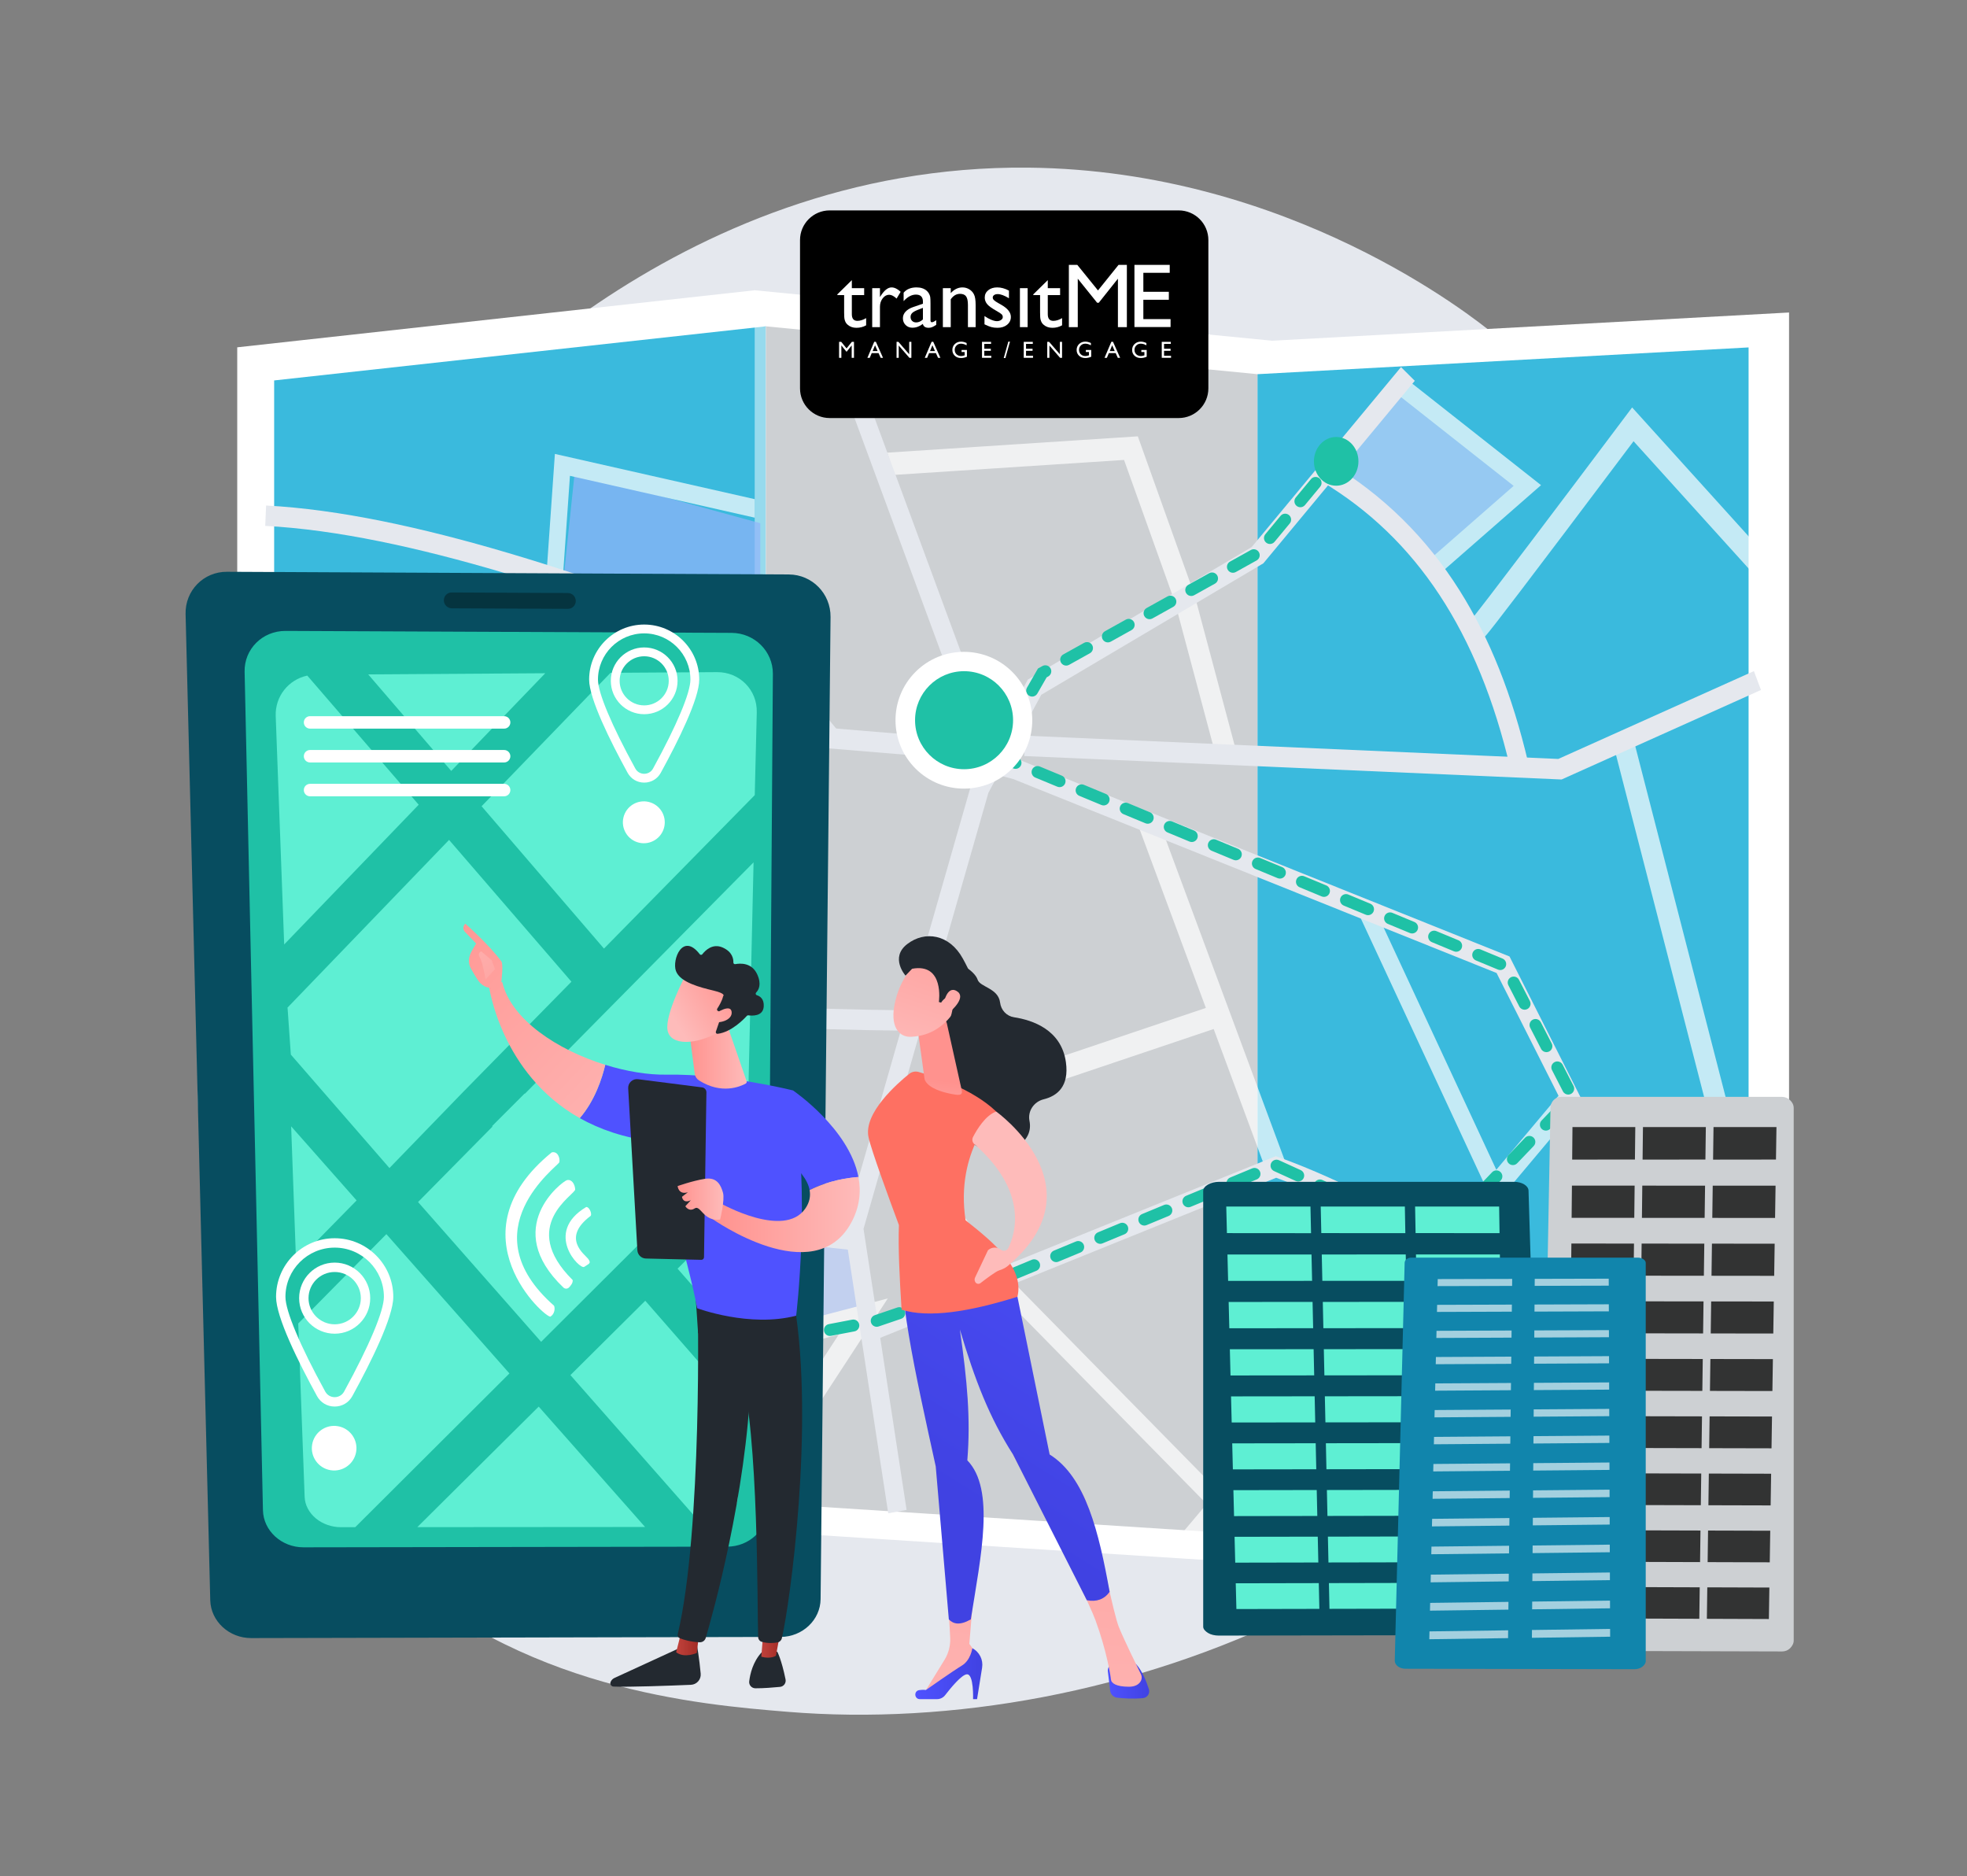 <?xml version="1.0" encoding="utf-8"?>
<!-- Generator: Adobe Illustrator 27.0.1, SVG Export Plug-In . SVG Version: 6.00 Build 0)  -->
<svg version="1.1" xmlns="http://www.w3.org/2000/svg" xmlns:xlink="http://www.w3.org/1999/xlink" x="0px" y="0px"
	 viewBox="0 0 3333.33 3178.66" style="enable-background:new 0 0 3333.33 3178.66;" xml:space="preserve">
<rect x="0" y="0" width="3333.33" height="3178.66" fill="#808080" stroke="none"/>
<style type="text/css">
	.st0{fill:#E5E8EE;}
	.st1{fill:#FFFFFF;}
	.st2{fill:#3ABADD;}
	.st3{fill:#CDD0D3;}
	.st4{opacity:0.47;fill:#FFFFFF;}
	.st5{opacity:0.7;}
	.st6{fill:#BDD0FB;}
	.st7{fill:#91B3FA;}
	.st8{fill:#1FC1A6;}
	.st9{fill:none;}
	.st10{fill:#074D60;}
	.st11{fill:#05343F;}
	.st12{fill:#5EEFD3;}
	.st13{fill:#232930;}
	.st14{fill:url(#SVGID_1_);}
	.st15{fill:url(#SVGID_00000147917323066956816590000011380295700410596791_);}
	.st16{fill:url(#SVGID_00000090258724669603285280000005405998125374063020_);}
	.st17{fill:url(#SVGID_00000016786730941059948410000006680876589665337245_);}
	.st18{fill:url(#SVGID_00000021817601890185141040000006046503661624903809_);}
	.st19{fill:url(#SVGID_00000078043467248356865560000003384020198387180698_);}
	.st20{fill:url(#SVGID_00000034811276564984726520000009425809485094914730_);}
	.st21{fill:url(#SVGID_00000158023906584812268570000009439063081209731518_);}
	.st22{fill:url(#SVGID_00000103973248538121734670000004513486306514758300_);}
	.st23{fill:url(#SVGID_00000159448252346034782030000005167461168914094726_);}
	.st24{fill:url(#SVGID_00000083083195457192693130000012189430727143866025_);}
	.st25{fill:url(#SVGID_00000119104299510762544530000003995120616671055237_);}
	.st26{fill:url(#SVGID_00000155122808332631320300000007536784633099291779_);}
	.st27{fill:url(#SVGID_00000044160423051014932460000003264535665612852614_);}
	.st28{fill:url(#SVGID_00000051353761703431362180000015831332221843782023_);}
	.st29{fill:url(#SVGID_00000055674523943923379150000005658412269165689493_);}
	.st30{fill:url(#SVGID_00000056395547439514893640000003069791145002613661_);}
	.st31{fill:url(#SVGID_00000052075555641791707080000004885056075705356189_);}
	.st32{fill:url(#SVGID_00000019656973168323093090000007664336546281615270_);}
	.st33{fill:url(#SVGID_00000114045090529227546190000013075123320130956191_);}
	.st34{fill:url(#SVGID_00000060753286912432744730000010563957333069467061_);}
	.st35{fill:url(#SVGID_00000047745722693464819370000000057848340816849541_);}
	.st36{fill:#323333;}
	.st37{fill:#1185AC;}
	.st38{opacity:0.61;}
</style>
<g id="Background">
</g>
<g id="Illustration">
	<path class="st0" d="M2856.49,2061.34c-266.62,618.7-970.39,884.44-1521.82,839.13c-150.56-12.37-453.49-37.26-690.02-259.33
		C190.41,2214.67,260.37,1323.23,695.21,798.4c56-67.59,443.61-520.42,1047.63-514.35c442.23,4.44,752.63,252.45,790.37,283.35
		c47.68,39.03,152.84,131.78,247.62,278.93C3003.52,1192.06,3023.1,1674.72,2856.49,2061.34z"/>
	<polygon class="st1" points="2155.93,577.31 1278.98,491.82 402.02,588.49 402.02,2644.98 1278.98,2594.07 2155.93,2650.51 
		3031.78,2564.37 3031.78,529.5 	"/>
	<polygon class="st2" points="1297.8,2547.19 464.58,2595.48 464.58,644.61 1297.8,552.91 	"/>
	<polygon class="st3" points="2131.02,2600.73 1297.8,2547.19 1297.8,552.91 2131.02,634.01 	"/>
	<polygon class="st2" points="2963.2,2519.01 2131.02,2600.73 2131.02,634.01 2963.2,588.66 	"/>
	<rect x="1278.93" y="552.91" class="st4" width="18.87" height="1994.83"/>
	<g class="st5">
		<polygon class="st6" points="2372.26,667.18 2588.28,822.66 2441.04,952.53 2267.5,800.66 		"/>
		<polygon class="st7" points="955.87,972.39 973.89,800.66 1288.37,886.52 1288.37,1104.4 		"/>
		<polygon class="st6" points="2756.56,2040.83 2930.96,1958.9 2954.56,2125.09 2802.12,2171.16 		"/>
		<polygon class="st6" points="1113.24,2173.08 1288.37,2257.81 1462.94,2230.67 1447.16,2118.37 1288.37,2083.82 		"/>
		<polygon class="st1" points="977.99,1279.53 528.02,1145.68 535.37,1116.03 985.34,1249.88 		"/>
		<polygon class="st1" points="578.65,2080 550.49,2057.13 855.71,1606.34 1202.8,1579.35 1246.47,1248.53 929.1,1019.28 
			469.65,1171.46 459.5,1134.71 934.68,977.32 1284.35,1229.9 1233.46,1615.46 874.28,1643.38 		"/>
		<polygon class="st1" points="786.38,2305.73 423.55,1968.89 446.22,1939.61 809.05,2276.44 		"/>
		<polygon class="st1" points="1500.58,1930.8 1490.27,1894.1 2073.04,1697.86 2083.35,1734.56 		"/>
		<polygon class="st1" points="2146.09,1984.51 1929.57,1400.63 1962.06,1386.19 2178.57,1970.06 		"/>
		<polygon class="st1" points="2460.58,2128.23 2434.77,2102.25 2641.1,1856.46 2666.91,1882.45 		"/>
		<polygon class="st1" points="2515.31,2005.9 2302.48,1548.49 2327.47,1534.54 2540.3,1991.95 		"/>
		<path class="st1" d="M2514.31,1080.56l-20.35-31.27c-0.89,0.69-1.43,1.27-1.47,1.31c11.14-11.94,162.2-212.13,261.03-343.79
			l12.33-16.43l224.79,248.64l-24.91,27.01l-197.47-218.42c-21.71,28.89-68.92,91.68-116.2,154.27
			C2521.11,1075.25,2517.5,1078.07,2514.31,1080.56z"/>
		<polygon class="st1" points="2061.37,1284.06 1990.93,1020 1904.84,779.31 1515.16,804.67 1503.75,766.96 1928.19,739.32 
			2024.36,1008.42 2095.02,1273.29 		"/>
		<polygon class="st1" points="953.69,980.52 925.72,978.18 940.32,769.11 1278.93,845.76 1278.93,877.12 965.85,806.26 		"/>
		<polygon class="st1" points="2436.64,974.94 2419.14,950.94 2565.08,823.3 2362.87,663.9 2379.25,638.97 2611.47,822.03 		"/>
		<polygon class="st1" points="2819.88,2182.59 2812.42,2152.98 2935.28,2115.85 2916.37,1982.73 2758.58,2056.86 2747.52,2028.63 
			2938.53,1938.9 2966.84,2138.18 		"/>
		<polygon class="st1" points="2968.79,2172.99 2736.18,1269.92 2769.92,1259.49 3002.53,2162.57 		"/>
		<polygon class="st1" points="2015,2640.35 1989.25,2614.29 2415.01,2109.64 2440.76,2135.69 		"/>
		<polygon class="st1" points="1294.37,2521.84 778.48,2297.09 791.44,2261.41 1281.82,2475.06 1421.41,2261.27 1295.94,2294.08 
			1082.21,2185.19 1097,2150.38 1299.66,2253.64 1504.47,2200.07 		"/>
		<polygon class="st1" points="2068.64,2572.46 1686.62,2183.53 1685.95,2182.62 1484.43,1904.05 1506.42,1884.98 1707.28,2162.63 
			2087.74,2549.96 		"/>
	</g>
	<g>
		<path class="st0" d="M1401.86,1267.63l-122.52-148.39c-274.57-106-587.29-215.58-829.88-228.17l1.49-34.52
			c247.78,12.86,565.01,124.27,842.65,231.55l3.77,1.46l127.88,154.89L1401.86,1267.63z"/>
		<path class="st0" d="M2942.8,2449.85c-267.46-179.81-569.99-377.73-780.18-454.26l-683.23,276.18l-10.93-32.42L2162.01,1959
			l5.21,1.86c213.65,76.31,520.88,277.21,792.09,459.54L2942.8,2449.85z"/>
		<polygon class="st0" points="1608.7,1143.72 1398.94,575.06 1428.19,562.12 1637.95,1130.78 		"/>
		<path class="st0" d="M2559.24,1301.13c-54.26-230.5-158.79-389.25-319.56-485.31l15.11-30.33c88.71,53,162.26,125.3,218.62,214.88
			c51.19,81.36,89.26,176.93,116.38,292.14L2559.24,1301.13z"/>
		<polygon class="st0" points="921.33,2248.59 894.99,2229.26 1204.96,1706.7 1231.3,1726.03 		"/>
		<polygon class="st0" points="2646.3,1320.76 1735.68,1281.01 1736.94,1246.48 2640.69,1285.94 2972.21,1137.1 2984.18,1169.07 		
			"/>
		<polygon class="st0" points="470.26,2447.93 458.9,2415.68 1286.19,2066.22 1448.72,2083.91 1445.6,2118.29 1290.54,2101.42 		"/>
		<path class="st0" d="M1536.39,1746.43c-355.19-4.12-688.08-23.88-857.85-217.89l22.78-23.91
			c161.3,184.32,487.21,203.21,835.41,207.25L1536.39,1746.43z"/>
		<polygon class="st0" points="1505.22,2564.07 1430.98,2079.72 1432.11,2075.77 1645.97,1329.13 1741.82,1151.43 2121.15,926.92 
			2374.19,621.97 2397.54,645.21 2140.89,954.51 1764.53,1177.26 1674.98,1343.28 1463.35,2082.16 1536.34,2558.35 		"/>
		<polygon class="st0" points="2979.38,2526.96 2536.15,1648.64 1716.77,1319.92 1570.93,1281.83 1041.62,1238.01 457.16,1707.04 
			438.5,1679.16 1032.37,1202.59 1038.18,1203.07 1575.81,1247.58 1725.89,1286.78 1726.75,1287.13 2558.07,1620.64 
			2560.92,1626.28 3006.99,2510.25 		"/>
	</g>
	<g>
		<path class="st8" d="M669.36,2368c-3.88,0-7.58-2.24-9.25-6.02c-2.26-5.1,0.05-11.07,5.15-13.33l36.97-16.36
			c5.11-2.26,11.07,0.05,13.33,5.15c2.26,5.1-0.05,11.07-5.15,13.33l-36.97,16.36C672.11,2367.72,670.73,2368,669.36,2368z
			 M743.29,2335.28c-3.88,0-7.58-2.25-9.25-6.02c-2.26-5.1,0.05-11.07,5.15-13.33l36.97-16.36c5.1-2.26,11.07,0.05,13.33,5.15
			c2.26,5.1-0.05,11.07-5.15,13.33l-36.97,16.36C746.04,2335,744.66,2335.28,743.29,2335.28z M817.22,2302.56
			c-3.88,0-7.58-2.25-9.25-6.02c-2.26-5.1,0.05-11.07,5.15-13.33l36.97-16.36c5.1-2.26,11.07,0.05,13.33,5.15
			c2.26,5.11-0.05,11.07-5.15,13.33l-36.97,16.36C819.98,2302.28,818.59,2302.56,817.22,2302.56z M1287.4,2285.66
			c-1.71,0-3.44-0.43-5.03-1.35l-35.04-20.17c-4.84-2.78-6.5-8.96-3.71-13.8c2.78-4.84,8.96-6.5,13.8-3.72l35.04,20.17
			c4.84,2.78,6.5,8.96,3.71,13.8C1294.3,2283.85,1290.9,2285.66,1287.4,2285.66z M1326.98,2278.82c-4.75,0-8.99-3.37-9.92-8.21
			c-1.05-5.48,2.54-10.78,8.03-11.83l39.7-7.59c5.47-1.06,10.77,2.54,11.82,8.03c1.05,5.48-2.54,10.78-8.03,11.82l-39.7,7.6
			C1328.24,2278.76,1327.61,2278.82,1326.98,2278.82z M891.16,2269.84c-3.88,0-7.58-2.25-9.25-6.02c-2.26-5.1,0.05-11.07,5.15-13.33
			l36.96-16.36c5.1-2.27,11.07,0.05,13.33,5.15c2.26,5.1-0.05,11.07-5.15,13.33l-36.96,16.36
			C893.91,2269.56,892.52,2269.84,891.16,2269.84z M1406.39,2263.63c-4.75,0-8.99-3.37-9.92-8.21c-1.05-5.48,2.54-10.78,8.03-11.82
			l39.7-7.6c5.49-1.04,10.77,2.55,11.82,8.03c1.05,5.48-2.54,10.78-8.03,11.83l-39.7,7.59
			C1407.65,2263.57,1407.01,2263.63,1406.39,2263.63z M1485.71,2248.08c-4.21,0-8.14-2.65-9.57-6.85
			c-1.8-5.29,1.03-11.03,6.31-12.82l38.27-13.03c5.3-1.8,11.03,1.03,12.82,6.31c1.8,5.28-1.03,11.03-6.31,12.82l-38.27,13.03
			C1487.89,2247.9,1486.79,2248.08,1485.71,2248.08z M1217.33,2245.32c-1.71,0-3.44-0.43-5.03-1.35l-35.03-20.17
			c-4.84-2.78-6.5-8.96-3.71-13.8c2.78-4.84,8.96-6.5,13.8-3.72l35.03,20.17c4.84,2.78,6.5,8.96,3.71,13.8
			C1224.23,2243.51,1220.83,2245.32,1217.33,2245.32z M965.09,2237.12c-3.88,0-7.58-2.25-9.25-6.02c-2.26-5.1,0.05-11.07,5.15-13.33
			l36.96-16.36c5.1-2.26,11.07,0.05,13.33,5.15c2.26,5.1-0.05,11.07-5.15,13.33l-36.96,16.36
			C967.84,2236.84,966.45,2237.12,965.09,2237.12z M1562.25,2222.03c-4.21,0-8.14-2.65-9.57-6.85c-1.8-5.28,1.03-11.03,6.31-12.82
			l38.27-13.03c5.29-1.79,11.02,1.03,12.82,6.31c1.8,5.28-1.03,11.03-6.31,12.82l-38.27,13.03
			C1564.42,2221.85,1563.33,2222.03,1562.25,2222.03z M1147.27,2204.98c-1.71,0-3.44-0.43-5.03-1.35l-35.03-20.17
			c-4.84-2.79-6.5-8.96-3.71-13.8c2.78-4.84,8.96-6.5,13.8-3.72l35.03,20.17c4.84,2.78,6.5,8.96,3.71,13.8
			C1154.17,2203.17,1150.77,2204.98,1147.27,2204.98z M1039.02,2204.39c-3.88,0-7.58-2.25-9.25-6.02
			c-2.26-5.1,0.05-11.07,5.15-13.33l36.96-16.36c5.1-2.26,11.07,0.05,13.33,5.15c2.26,5.1-0.05,11.07-5.15,13.33l-36.96,16.36
			C1041.77,2204.11,1040.38,2204.39,1039.02,2204.39z M1638.78,2195.98c-4.21,0-8.14-2.65-9.57-6.85
			c-1.8-5.29,1.03-11.03,6.31-12.82l38.27-13.02c5.29-1.8,11.03,1.03,12.82,6.31c1.8,5.28-1.03,11.03-6.31,12.82l-38.27,13.02
			C1640.96,2195.8,1639.86,2195.98,1638.78,2195.98z M1715.14,2169.44c-3.96,0-7.73-2.35-9.34-6.24
			c-2.14-5.16,0.31-11.07,5.47-13.21l37.34-15.48c5.14-2.14,11.07,0.31,13.2,5.47s-0.31,11.07-5.47,13.21l-37.34,15.48
			C1717.74,2169.19,1716.43,2169.44,1715.14,2169.44z M1789.82,2138.48c-3.96,0-7.72-2.35-9.34-6.24
			c-2.14-5.16,0.31-11.07,5.47-13.21l37.34-15.48c5.15-2.14,11.07,0.31,13.21,5.46c2.14,5.16-0.31,11.07-5.46,13.21l-37.35,15.48
			C1792.43,2138.23,1791.11,2138.48,1789.82,2138.48z M1864.51,2107.52c-3.96,0-7.72-2.35-9.34-6.24
			c-2.14-5.16,0.31-11.07,5.47-13.21l37.34-15.48c5.16-2.14,11.07,0.31,13.21,5.46c2.14,5.16-0.31,11.07-5.46,13.21l-37.34,15.48
			C1867.11,2107.27,1865.8,2107.52,1864.51,2107.52z M2420.68,2102.57c-1.4,0-2.83-0.29-4.19-0.91l-36.78-16.77
			c-5.08-2.32-7.32-8.31-5-13.39c2.32-5.08,8.31-7.32,13.39-5l36.78,16.77c5.08,2.32,7.32,8.31,5,13.39
			C2428.19,2100.37,2424.52,2102.57,2420.68,2102.57z M2452.01,2090.95c-2.51,0-5.03-0.93-6.98-2.8
			c-4.03-3.86-4.18-10.26-0.32-14.29l27.94-29.21c3.86-4.03,10.26-4.17,14.29-0.32c4.03,3.86,4.18,10.26,0.32,14.29l-27.94,29.21
			C2457.33,2089.91,2454.67,2090.95,2452.01,2090.95z M1939.2,2076.56c-3.96,0-7.73-2.35-9.34-6.24
			c-2.14-5.16,0.31-11.07,5.47-13.21l37.34-15.48c5.15-2.14,11.07,0.31,13.21,5.47s-0.31,11.07-5.47,13.21l-37.34,15.48
			C1941.8,2076.31,1940.48,2076.56,1939.2,2076.56z M2347.12,2069.02c-1.4,0-2.83-0.29-4.19-0.91l-36.78-16.77
			c-5.08-2.32-7.32-8.31-5-13.39c2.31-5.08,8.3-7.32,13.39-5l36.78,16.77c5.08,2.32,7.32,8.31,5,13.39
			C2354.62,2066.82,2350.95,2069.02,2347.12,2069.02z M2013.88,2045.6c-3.96,0-7.73-2.35-9.34-6.24
			c-2.14-5.16,0.31-11.07,5.47-13.21l37.35-15.48c5.14-2.14,11.07,0.31,13.2,5.47c2.14,5.16-0.31,11.07-5.47,13.21l-37.35,15.48
			C2016.48,2045.35,2015.17,2045.6,2013.88,2045.6z M2273.56,2035.48c-1.4,0-2.83-0.29-4.19-0.91l-36.78-16.77
			c-5.08-2.32-7.32-8.31-5-13.39c2.32-5.08,8.31-7.32,13.39-5l36.78,16.77c5.08,2.32,7.32,8.31,5,13.39
			C2281.07,2033.28,2277.39,2035.48,2273.56,2035.48z M2507.9,2032.53c-2.51,0-5.03-0.93-6.98-2.8c-4.03-3.86-4.18-10.26-0.32-14.29
			l27.94-29.21c3.86-4.03,10.26-4.17,14.29-0.32c4.04,3.86,4.18,10.26,0.32,14.29l-27.94,29.21
			C2513.22,2031.49,2510.56,2032.53,2507.9,2032.53z M2088.57,2014.63c-3.96,0-7.73-2.35-9.34-6.24
			c-2.14-5.16,0.31-11.07,5.47-13.21l37.34-15.48c5.15-2.14,11.07,0.31,13.21,5.47c2.14,5.16-0.31,11.07-5.47,13.21l-37.34,15.48
			C2091.17,2014.38,2089.86,2014.63,2088.57,2014.63z M2200,2001.93c-1.4,0-2.83-0.29-4.19-0.91l-36.78-16.77
			c-5.08-2.32-7.32-8.31-5-13.39c2.31-5.08,8.3-7.31,13.39-5l36.78,16.77c5.08,2.32,7.32,8.31,5,13.39
			C2207.5,1999.73,2203.83,2001.93,2200,2001.93z M2563.78,1974.11c-2.51,0-5.03-0.93-6.98-2.8c-4.04-3.86-4.18-10.26-0.32-14.29
			l27.94-29.21c3.86-4.03,10.26-4.17,14.29-0.32c4.03,3.86,4.18,10.26,0.32,14.29l-27.94,29.21
			C2569.1,1973.06,2566.44,1974.11,2563.78,1974.11z M2619.67,1915.68c-2.51,0-5.03-0.93-6.98-2.8c-4.04-3.86-4.18-10.26-0.32-14.29
			l27.94-29.21c3.86-4.03,10.26-4.17,14.29-0.32c4.03,3.86,4.18,10.26,0.32,14.29l-27.94,29.21
			C2624.99,1914.64,2622.33,1915.68,2619.67,1915.68z M2657.55,1854.65c-3.66,0-7.2-2-8.99-5.49l-18.49-35.95
			c-2.55-4.96-0.6-11.06,4.37-13.61c4.96-2.56,11.06-0.59,13.61,4.37l18.49,35.95c2.55,4.96,0.6,11.06-4.37,13.61
			C2660.69,1854.29,2659.11,1854.65,2657.55,1854.65z M2620.58,1782.75c-3.66,0-7.2-2-8.99-5.49l-18.49-35.95
			c-2.55-4.96-0.6-11.06,4.37-13.61c4.96-2.55,11.06-0.6,13.61,4.37l18.49,35.95c2.55,4.96,0.6,11.06-4.37,13.61
			C2623.72,1782.39,2622.14,1782.75,2620.58,1782.75z M2583.61,1710.85c-3.66,0-7.2-2-8.99-5.49l-18.49-35.95
			c-2.55-4.96-0.6-11.06,4.37-13.61c4.97-2.55,11.06-0.6,13.61,4.37l18.49,35.95c2.55,4.96,0.6,11.06-4.37,13.61
			C2586.74,1710.49,2585.16,1710.85,2583.61,1710.85z M2542.33,1643.61c-1.29,0-2.61-0.25-3.87-0.77l-37.34-15.49
			c-5.16-2.14-7.6-8.05-5.46-13.21c2.14-5.16,8.05-7.59,13.21-5.46l37.34,15.49c5.16,2.14,7.6,8.05,5.46,13.21
			C2550.05,1641.26,2546.29,1643.61,2542.33,1643.61z M2467.65,1612.62c-1.29,0-2.6-0.25-3.87-0.77l-37.34-15.49
			c-5.16-2.14-7.6-8.05-5.46-13.21c2.14-5.16,8.05-7.59,13.21-5.46l37.34,15.49c5.15,2.14,7.6,8.05,5.46,13.21
			C2475.38,1610.28,2471.61,1612.62,2467.65,1612.62z M2392.98,1581.63c-1.29,0-2.6-0.25-3.87-0.77l-37.34-15.49
			c-5.16-2.14-7.6-8.05-5.46-13.21c2.14-5.16,8.04-7.59,13.21-5.46l37.34,15.49c5.16,2.14,7.6,8.05,5.46,13.21
			C2400.7,1579.29,2396.94,1581.63,2392.98,1581.63z M2318.31,1550.64c-1.29,0-2.6-0.25-3.87-0.77l-37.34-15.49
			c-5.16-2.14-7.6-8.05-5.46-13.21c2.14-5.15,8.06-7.59,13.21-5.46l37.34,15.49c5.16,2.14,7.6,8.05,5.46,13.21
			C2326.03,1548.3,2322.27,1550.64,2318.31,1550.64z M2243.63,1519.66c-1.29,0-2.6-0.25-3.87-0.77l-37.34-15.49
			c-5.16-2.14-7.6-8.05-5.46-13.21c2.14-5.16,8.06-7.59,13.21-5.46l37.34,15.49c5.16,2.14,7.6,8.05,5.46,13.21
			C2251.36,1517.31,2247.59,1519.66,2243.63,1519.66z M2168.96,1488.67c-1.29,0-2.6-0.25-3.87-0.77l-37.34-15.49
			c-5.16-2.14-7.6-8.05-5.46-13.21c2.14-5.16,8.06-7.59,13.21-5.46l37.34,15.49c5.16,2.14,7.6,8.05,5.46,13.21
			C2176.68,1486.32,2172.92,1488.67,2168.96,1488.67z M2094.28,1457.68c-1.29,0-2.6-0.25-3.87-0.77l-37.34-15.49
			c-5.15-2.14-7.6-8.05-5.46-13.21c2.14-5.16,8.07-7.59,13.21-5.46l37.34,15.49c5.16,2.14,7.6,8.05,5.46,13.21
			C2102.01,1455.33,2098.24,1457.68,2094.28,1457.68z M2019.61,1426.69c-1.29,0-2.6-0.25-3.87-0.77l-37.34-15.49
			c-5.15-2.14-7.6-8.05-5.46-13.21c2.14-5.16,8.05-7.59,13.21-5.46l37.34,15.49c5.16,2.14,7.6,8.05,5.46,13.21
			C2027.33,1424.34,2023.57,1426.69,2019.61,1426.69z M1944.94,1395.7c-1.29,0-2.6-0.25-3.87-0.77l-37.34-15.49
			c-5.16-2.14-7.6-8.05-5.46-13.21c2.14-5.16,8.07-7.59,13.21-5.46l37.34,15.49c5.16,2.14,7.6,8.05,5.46,13.21
			C1952.66,1393.35,1948.9,1395.7,1944.94,1395.7z M1870.26,1364.71c-1.29,0-2.61-0.25-3.87-0.77l-37.34-15.49
			c-5.16-2.14-7.6-8.05-5.46-13.21c2.14-5.16,8.07-7.59,13.21-5.46l37.34,15.49c5.16,2.14,7.6,8.05,5.46,13.21
			C1877.99,1362.36,1874.22,1364.71,1870.26,1364.71z M1795.59,1333.72c-1.29,0-2.6-0.25-3.87-0.77l-37.34-15.49
			c-5.16-2.14-7.6-8.05-5.46-13.21c2.14-5.16,8.06-7.6,13.2-5.46l37.34,15.49c5.16,2.14,7.6,8.05,5.46,13.21
			C1803.31,1331.38,1799.55,1333.72,1795.59,1333.72z M1720.91,1302.74c-1.29,0-2.6-0.25-3.87-0.77l-44.58-18.5l7.53-13.12
			c2.78-4.84,8.95-6.52,13.8-3.74c2.29,1.32,3.88,3.4,4.61,5.74l26.39,10.95c5.16,2.14,7.6,8.05,5.46,13.21
			C1728.64,1300.39,1724.88,1302.74,1720.91,1302.74z M1708.87,1250.41c-1.7,0-3.43-0.43-5.02-1.34c-4.84-2.78-6.51-8.95-3.74-13.8
			l20.12-35.06c2.78-4.84,8.95-6.51,13.8-3.74c4.84,2.78,6.51,8.95,3.74,13.8l-20.12,35.06
			C1715.78,1248.59,1712.37,1250.41,1708.87,1250.41z M1749.1,1180.29c-1.7,0-3.43-0.43-5.02-1.34c-4.84-2.78-6.51-8.95-3.73-13.8
			l18.6-32.41l7.58-4.22c4.89-2.71,11.03-0.96,13.74,3.92c2.71,4.88,0.96,11.03-3.91,13.75l-2.67,1.49l-15.81,27.54
			C1756.01,1178.46,1752.6,1180.29,1749.1,1180.29z M1806.77,1127.8c-3.55,0-6.99-1.87-8.84-5.19c-2.71-4.88-0.96-11.03,3.91-13.75
			l35.32-19.66c4.89-2.72,11.03-0.96,13.74,3.91c2.71,4.88,0.96,11.03-3.91,13.74l-35.32,19.66
			C1810.12,1127.39,1808.43,1127.8,1806.77,1127.8z M1877.41,1088.48c-3.55,0-6.99-1.87-8.84-5.19c-2.71-4.88-0.96-11.03,3.91-13.74
			l35.32-19.66c4.89-2.72,11.03-0.96,13.74,3.91c2.71,4.88,0.96,11.03-3.91,13.75l-35.32,19.66
			C1880.76,1088.07,1879.07,1088.48,1877.41,1088.48z M1948.05,1049.16c-3.55,0-6.99-1.87-8.84-5.19
			c-2.71-4.88-0.96-11.03,3.91-13.75l35.32-19.66c4.89-2.72,11.03-0.96,13.74,3.91c2.71,4.88,0.96,11.03-3.91,13.74l-35.32,19.66
			C1951.4,1048.75,1949.72,1049.16,1948.05,1049.16z M2018.7,1009.84c-3.55,0-6.99-1.87-8.84-5.19c-2.71-4.88-0.96-11.03,3.91-13.74
			l35.32-19.66c4.88-2.72,11.03-0.96,13.74,3.91c2.71,4.88,0.96,11.03-3.91,13.75l-35.32,19.66
			C2022.05,1009.43,2020.36,1009.84,2018.7,1009.84z M2089.34,970.52c-3.55,0-6.99-1.87-8.84-5.19c-2.71-4.88-0.96-11.03,3.91-13.75
			l35.32-19.66c4.89-2.72,11.03-0.96,13.74,3.91c2.71,4.88,0.96,11.03-3.91,13.74l-35.32,19.66
			C2092.69,970.11,2091,970.52,2089.34,970.52z M2152.08,921.72c-2.27,0-4.55-0.76-6.44-2.32c-4.3-3.56-4.9-9.93-1.34-14.23
			l25.78-31.13c3.55-4.3,9.93-4.9,14.23-1.34c4.3,3.56,4.9,9.93,1.34,14.23l-25.78,31.13
			C2157.88,920.47,2154.99,921.72,2152.08,921.72z M2203.65,859.45c-2.27,0-4.55-0.76-6.44-2.32c-4.3-3.56-4.9-9.93-1.34-14.23
			l25.78-31.14c3.55-4.3,9.93-4.9,14.23-1.34c4.3,3.56,4.9,9.93,1.34,14.23l-25.78,31.14
			C2209.44,858.2,2206.56,859.45,2203.65,859.45z"/>
		<ellipse class="st8" cx="2264.33" cy="781.69" rx="37.71" ry="41.3"/>
		<ellipse class="st8" cx="669.35" cy="2361.26" rx="40.06" ry="43.87"/>
	</g>
	<polygon class="st9" points="2129.69,644.86 1296.47,563.76 463.25,655.47 463.25,2606.33 1296.47,2558.04 2129.69,2611.58 
		2961.87,2529.86 2961.87,599.51 	"/>
	
		<ellipse transform="matrix(0.707 -0.707 0.707 0.707 -384.375 1512.64)" class="st1" cx="1633.73" cy="1220.3" rx="115.9" ry="115.9"/>
	<circle class="st8" cx="1633.73" cy="1220.3" r="83.05"/>
	<path class="st10" d="M1390.6,2709.5c-0.36,35.35-30.73,64.01-67.84,64.09l-897.15,1.95c-37.38,0.08-68.41-28.56-69.3-64.05
		L314.5,1040.49c-0.99-39.73,30.38-71.86,70.07-71.67l952.32,4.55c39.39,0.19,70.98,32.48,70.58,72.04L1390.6,2709.5z"/>
	<path class="st8" d="M1309.74,1141.85c0.27-38.18-31.06-69.34-69.97-69.51l-755.85-3.32c-39.16-0.17-70.23,30.82-69.39,69.14
		l31.07,1420.76c0.76,34.8,31.54,62.9,68.73,62.84l718.08-1.14c36.98-0.06,67.15-28.17,67.39-62.85L1309.74,1141.85z"/>
	<path class="st11" d="M975.72,1018.28c0.02,7.41-5.94,13.38-13.31,13.35l-196.71-0.89c-7.38-0.03-13.44-6.07-13.53-13.49l0,0
		c-0.09-7.42,5.83-13.41,13.22-13.38l196.93,0.92C969.71,1004.83,975.7,1010.87,975.72,1018.28L975.72,1018.28z"/>
	<g>
		<polygon class="st12" points="1148.23,2149.6 1261.54,2037.1 1257.34,2274.45 1148.47,2149.87 		"/>
		<path class="st12" d="M1093.5,2203.95l160.15,183.38l1.62,1.88l-4.62,145.3c-0.37,13.94-7.83,27.35-19.64,37.27
			c-10.41,8.72-23.93,14.07-38.08,15.21l-226.29-257.05L1093.5,2203.95z"/>
		<polygon class="st12" points="1227.79,1963.77 1098.44,2092.71 1043.88,2147.11 917.01,2273.58 708.44,2036.7 708.47,2036.67 
			834.85,1908.57 834.48,1908.56 833.79,1908.2 833.79,1908.17 888.87,1853.01 889.39,1853.07 889.52,1853.11 889.61,1853.07 
			889.7,1853.01 1019.11,1721.95 1277.01,1461.14 1267.28,1888.98 		"/>
		<polygon class="st12" points="1093.15,2587.29 707.17,2587.58 912.9,2383.3 		"/>
		<path class="st12" d="M863.3,2327.14l-261.33,260.52l-23.88,0.02c-15.91,0.01-31.33-5.36-42.9-14.99
			c-11.61-9.64-18.43-22.74-18.93-36.43l-10.87-293.74l149.37-151.42L863.3,2327.14z"/>
		<polygon class="st12" points="604.36,2033.94 501.73,2138.5 493.39,1908.46 604.26,2033.94 		"/>
		<path class="st12" d="M1023.51,1607.27l-207.4-241.18l218.52-226.08l180.36-1.16c38.4-0.25,68.4,30.15,67.46,68.15l-3.43,140.25
			L1023.51,1607.27z"/>
		<polygon class="st12" points="623.95,1142.66 924,1140.73 764.67,1306.26 		"/>
		<polygon class="st12" points="761,1423.12 968.37,1663.38 839.11,1794.94 784.72,1850.32 659.97,1979.13 492.85,1786.87 
			492.85,1786.84 487.34,1708.07 486.89,1707.64 		"/>
		<path class="st12" d="M520.74,1144.72l188.8,218.79l-227.96,236.77l-14.35-386.86C465.97,1179.81,489,1151.45,520.74,1144.72z"/>
	</g>
	<g>
		<path class="st1" d="M864.87,1224.05c0,5.82-4.71,10.53-10.53,10.53H525.4c-5.82,0-10.53-4.71-10.53-10.53V1224
			c0-5.82,4.71-10.53,10.53-10.53h328.93c5.82,0,10.53,4.71,10.53,10.53V1224.05z"/>
		<path class="st1" d="M864.87,1281.38c0,5.82-4.71,10.53-10.53,10.53H525.4c-5.82,0-10.53-4.71-10.53-10.53v-0.06
			c0-5.82,4.71-10.53,10.53-10.53h328.93c5.82,0,10.53,4.71,10.53,10.53V1281.38z"/>
		<path class="st1" d="M864.87,1338.71c0,5.82-4.71,10.53-10.53,10.53H525.4c-5.82,0-10.53-4.71-10.53-10.53v-0.06
			c0-5.82,4.71-10.53,10.53-10.53h328.93c5.82,0,10.53,4.71,10.53,10.53V1338.71z"/>
	</g>
	<g>
		<g>
			<g>
				<path class="st1" d="M567.15,2383.23c-12.66,0-23.86-6.63-29.94-17.73c-31.66-57.74-69.4-133.78-69.4-168.12
					c0-54.78,44.56-99.34,99.34-99.34c54.78,0,99.34,44.56,99.34,99.34c0,34.34-37.74,110.38-69.4,168.12
					C591.01,2376.6,579.81,2383.23,567.15,2383.23z M567.15,2113.95c-46,0-83.43,37.42-83.43,83.43c0,23.81,24.58,82.3,67.44,160.47
					c3.25,5.93,9.23,9.47,15.99,9.47c6.76,0,12.74-3.54,15.99-9.47c42.86-78.17,67.44-136.65,67.44-160.47
					C650.58,2151.38,613.15,2113.95,567.15,2113.95z"/>
			</g>
			<g>
				<path class="st1" d="M567.15,2259.81c-33.21,0-60.24-27.02-60.24-60.24s27.02-60.24,60.24-60.24
					c33.21,0,60.24,27.02,60.24,60.24S600.36,2259.81,567.15,2259.81z M567.15,2155.25c-24.44,0-44.32,19.88-44.32,44.32
					s19.88,44.32,44.32,44.32c24.44,0,44.32-19.88,44.32-44.32S591.59,2155.25,567.15,2155.25z"/>
			</g>
		</g>
		<g>
			
				<ellipse transform="matrix(0.16 -0.987 0.987 0.16 -1946.671 2620.327)" class="st1" cx="566.58" cy="2454.18" rx="37.8" ry="37.8"/>
		</g>
	</g>
	<g>
		<g>
			<g>
				<path class="st1" d="M1091.66,1326.04c-11.89,0-22.4-6.23-28.12-16.65c-29.73-54.22-65.17-125.63-65.17-157.88
					c0-51.44,41.85-93.29,93.29-93.29c51.44,0,93.29,41.85,93.29,93.29c0,32.25-35.44,103.65-65.17,157.88
					C1114.06,1319.82,1103.55,1326.04,1091.66,1326.04z M1091.66,1073.18c-43.2,0-78.34,35.14-78.34,78.34
					c0,22.36,23.08,77.28,63.33,150.69c3.05,5.57,8.67,8.89,15.01,8.89c6.35,0,11.96-3.32,15.01-8.89
					c40.25-73.4,63.33-128.33,63.33-150.69C1170,1108.32,1134.86,1073.18,1091.66,1073.18z"/>
			</g>
			<g>
				<path class="st1" d="M1091.66,1210.14c-31.19,0-56.57-25.38-56.57-56.57c0-31.19,25.37-56.57,56.57-56.57
					c31.19,0,56.56,25.38,56.56,56.57C1148.23,1184.77,1122.85,1210.14,1091.66,1210.14z M1091.66,1111.96
					c-22.95,0-41.62,18.67-41.62,41.62c0,22.95,18.67,41.62,41.62,41.62s41.62-18.67,41.62-41.62
					C1133.28,1130.63,1114.61,1111.96,1091.66,1111.96z"/>
			</g>
		</g>
		<g>
			
				<ellipse transform="matrix(0.23 -0.973 0.973 0.23 -514.983 2134.637)" class="st1" cx="1091.12" cy="1392.67" rx="35.5" ry="35.5"/>
		</g>
	</g>
	<g>
		<g>
			<g>
				<path class="st1" d="M996.7,2132.92c-5.21-7.04-46.34-35.05,4.37-72.85c2.56-4.27-3.19-16.04-7.79-14.86
					c-72.35,43.45-10.71,106.7-3.21,101.32C997.58,2141.13,1002.76,2141.11,996.7,2132.92z"/>
			</g>
			<g>
				<path class="st1" d="M974.74,2015.25c-0.51-8.95-6.07-17.66-13.99-15.63c-7.8,2-111.96,80.83-5.98,181.98
					c1.3,1.24,3.04,1.91,4.84,1.86c1.8-0.05,3.5-0.81,4.73-2.12c3.84-4.08,6.47-7.6,6.17-12.39
					C877.72,2076.64,975.25,2024.2,974.74,2015.25z"/>
			</g>
			<g>
				<path class="st1" d="M947.81,1969.33c1.64-6.23-2.32-19.42-12.89-16.71c-171.36,139.47-9.16,282.62-2.01,278.16
					c7.16-4.46,8.01-14.33,5.93-18.45C793.57,2084.33,946.16,1975.57,947.81,1969.33z"/>
			</g>
		</g>
	</g>
	<path class="st13" d="M1180.72,2785.24c0,0,4.5,25.46,6.7,50.66c0.86,9.85-6.73,18.4-16.61,18.81
		c-33.56,1.4-105.35,4.12-131.11,2.97c-3.87-0.17-6.4-4.14-4.97-7.74l0,0c1.2-3.02,3.52-5.46,6.47-6.81l118.59-54.5L1180.72,2785.24
		z"/>
	
		<linearGradient id="SVGID_1_" gradientUnits="userSpaceOnUse" x1="1838.175" y1="2785.134" x2="1876.748" y2="2785.134" gradientTransform="matrix(-1 0 0 1 3022.578 0)">
		<stop  offset="0" style="stop-color:#A22B25"/>
		<stop  offset="1" style="stop-color:#C0423C"/>
	</linearGradient>
	<path class="st14" d="M1184.4,2770.28l-3.61,30.45c0,0-20.77,9.67-34.96-1.22l8.6-33.94L1184.4,2770.28z"/>
	<path class="st13" d="M1181.69,2197.75c1.56,7.95,8.38,396.86-33.19,571.14c-0.68,2.84,0.76,5.78,3.47,6.88
		c6.38,2.6,18.88,6.38,33.86,6.88c4.64,0.16,8.8-2.86,10.11-7.31c11.88-40.44,68.82-243.03,76.25-436.57c8.3-216.26,0-7.36,0-7.36
		l-4.87-133.68L1181.69,2197.75z"/>
	<path class="st13" d="M1317.13,2798.52c0,0,7.16,12.85,14.09,47.01c1.25,6.17-3.06,12.07-9.32,12.69
		c-11.08,1.09-28.14,2.49-41.81,2.4c-6.3-0.04-11.22-5.53-10.46-11.78c1.51-12.47,6.23-32.92,20.8-48.86L1317.13,2798.52z"/>
	
		<linearGradient id="SVGID_00000120544716819685314120000008184228210285106864_" gradientUnits="userSpaceOnUse" x1="1699.159" y1="2783.156" x2="1732.463" y2="2783.156" gradientTransform="matrix(-1 0 0 1 3022.578 0)">
		<stop  offset="0" style="stop-color:#A22B25"/>
		<stop  offset="1" style="stop-color:#C0423C"/>
	</linearGradient>
	<path style="fill:url(#SVGID_00000120544716819685314120000008184228210285106864_);" d="M1323.42,2759.35l-8.44,46.05
		c0,0-8.35,6.21-24.86,1.71l4.03-49.55L1323.42,2759.35z"/>
	<path class="st13" d="M1346.23,2209.68c34,205.19-7.38,507.14-21.33,566.24c-0.85,3.62-3.77,6.39-7.44,7
		c-6.23,1.03-16.48,1.88-26.59-1.06c-3.48-1.01-5.93-4.15-6.07-7.78c-1.87-47.78,1.5-341.11-30.18-457.03
		c-1.61-5.88-5.19-11-10.16-14.53l-61.49-43.71l-4.71-70.66L1346.23,2209.68z"/>
	
		<linearGradient id="SVGID_00000120540336520226444930000000586672306188616620_" gradientUnits="userSpaceOnUse" x1="11535.055" y1="-9218.466" x2="11892.136" y2="-9629.446" gradientTransform="matrix(-1 0 0 1 3022.578 0)">
		<stop  offset="0" style="stop-color:#4F52FF"/>
		<stop  offset="1" style="stop-color:#4042E2"/>
	</linearGradient>
	<path style="fill:url(#SVGID_00000120540336520226444930000000586672306188616620_);" d="M1129.58,1820.89
		c101.89-1.68,214.32,26.75,214.32,26.75c30.37,177.22,5.31,381.62,5.31,381.62c-78.88,20.69-167.86-12.65-167.86-12.65
		c-13.11-74.07-74.28-282.54-74.28-282.54c-49.78-6.18-90.79-20.54-124.57-39.53c25.76-29.86,37.91-67.86,43.18-90.32
		C1061.7,1815.42,1098.15,1821.4,1129.58,1820.89z"/>
	
		<linearGradient id="SVGID_00000096057343879873925860000012640582823177136779_" gradientUnits="userSpaceOnUse" x1="1882.354" y1="1983.692" x2="2362.081" y2="1531.379" gradientTransform="matrix(-1 0 0 1 3022.578 0)">
		<stop  offset="0" style="stop-color:#FEBBBA"/>
		<stop  offset="1" style="stop-color:#FF928E"/>
	</linearGradient>
	<path style="fill:url(#SVGID_00000096057343879873925860000012640582823177136779_);" d="M828.61,1670.81
		c10.01-12.09,22.68-6.37,22.68-6.37c14.99,63.34,93.61,114.69,174.39,139.79c-5.28,22.46-17.42,60.46-43.18,90.32
		C848.45,1819.18,828.61,1670.81,828.61,1670.81z"/>
	<g>
		
			<linearGradient id="SVGID_00000176761873862857374370000016976317381240405694_" gradientUnits="userSpaceOnUse" x1="1857.982" y1="1957.844" x2="2337.71" y2="1505.53" gradientTransform="matrix(-1 0 0 1 3022.578 0)">
			<stop  offset="0" style="stop-color:#FEBBBA"/>
			<stop  offset="1" style="stop-color:#FF928E"/>
		</linearGradient>
		<path style="fill:url(#SVGID_00000176761873862857374370000016976317381240405694_);" d="M831.04,1673.88
			c-1.05,3.33,11.08,8.4,18.22-5.22c0.25-6.53,4.22-34.49,0.32-39.8c-20.77-28.32-61.04-63.81-61.04-63.81
			c-6.81,6.72-1.2,13.31-1.2,13.31l19.53,20.35c-4.09,7.38-9.07,13.62-11.41,22.55c-1.77,6.76-0.69,13.99,2.73,20.15
			c3.43,6.18,8.11,14.21,12.53,20.49C819.11,1673.79,831.04,1673.88,831.04,1673.88z"/>
		
			<linearGradient id="SVGID_00000152957588380235431360000002711674974840258953_" gradientUnits="userSpaceOnUse" x1="2278.993" y1="1519.21" x2="2091.018" y2="1795.298" gradientTransform="matrix(-1 0 0 1 3022.578 0)">
			<stop  offset="0" style="stop-color:#FEBBBA"/>
			<stop  offset="1" style="stop-color:#FF928E"/>
		</linearGradient>
		<path style="fill:url(#SVGID_00000152957588380235431360000002711674974840258953_);" d="M815.43,1611.91l17.8,15.09l5.59,15.03
			l-15.87,17.61c0,0-5.34-29.81-9.3-36.26C809.68,1616.92,811.73,1613.8,815.43,1611.91z"/>
	</g>
	
		<linearGradient id="SVGID_00000005234184890681532180000016570671373446748596_" gradientUnits="userSpaceOnUse" x1="11429.172" y1="-9310.46" x2="11786.254" y2="-9721.441" gradientTransform="matrix(-1 0 0 1 3022.578 0)">
		<stop  offset="0" style="stop-color:#4F52FF"/>
		<stop  offset="1" style="stop-color:#4042E2"/>
	</linearGradient>
	<path style="fill:url(#SVGID_00000005234184890681532180000016570671373446748596_);" d="M1304.81,1946.3l39.08-98.66
		c0,0,95.17,64.66,110.82,146.65c-17.98,1.32-50.71,6-82.73,22.17C1364.95,1977.75,1304.81,1946.3,1304.81,1946.3z"/>
	
		<linearGradient id="SVGID_00000007404631941964233490000013101708699057344678_" gradientUnits="userSpaceOnUse" x1="1565.69" y1="2057.948" x2="1815.073" y2="2057.948" gradientTransform="matrix(-1 0 0 1 3022.578 0)">
		<stop  offset="0" style="stop-color:#FEBBBA"/>
		<stop  offset="1" style="stop-color:#FF928E"/>
	</linearGradient>
	<path style="fill:url(#SVGID_00000007404631941964233490000013101708699057344678_);" d="M1221.65,2039.13
		c0,0,106.85,60.39,142.91,8.82c7.49-10.71,9.28-21.35,7.43-31.49c32.03-16.17,64.75-20.85,82.73-22.17
		c4.72,24.72,2.22,51-12.3,77.57c-63.15,115.53-234.91-6.38-234.91-6.38L1221.65,2039.13z"/>
	
		<linearGradient id="SVGID_00000122690246268878212910000005991360576513942913_" gradientUnits="userSpaceOnUse" x1="1757.182" y1="1791.342" x2="1855.78" y2="1791.342" gradientTransform="matrix(-1 0 0 1 3022.578 0)">
		<stop  offset="0" style="stop-color:#FEBBBA"/>
		<stop  offset="1" style="stop-color:#FF928E"/>
	</linearGradient>
	<path style="fill:url(#SVGID_00000122690246268878212910000005991360576513942913_);" d="M1232.79,1738.17l32.42,93.76
		c0.54,1.55-0.1,3.27-1.54,4.07c-8.84,4.89-40.68,19.01-79.05-5.32c-4-2.53-6.72-6.67-7.32-11.36l-10.5-81.15H1232.79z"/>
	<g>
		
			<linearGradient id="SVGID_00000152951410418035783450000017377768135505422243_" gradientUnits="userSpaceOnUse" x1="-4412.391" y1="-228.75" x2="-4449.236" y2="-350.274" gradientTransform="matrix(-0.746 -0.666 -0.666 0.746 -2300.621 -1038.947)">
			<stop  offset="0" style="stop-color:#FEBBBA"/>
			<stop  offset="1" style="stop-color:#FF928E"/>
		</linearGradient>
		<path style="fill:url(#SVGID_00000152951410418035783450000017377768135505422243_);" d="M1162.25,1651.34
			c0,0-35.6,67.01-31.04,94.08c4.56,27.07,48.68,25.13,87.21,3.14l26.92-72.36L1162.25,1651.34z"/>
		<path class="st13" d="M1216.72,1713.03c-1.57-0.69-2.14-2.61-1.21-4.04c2.85-4.36,8.2-13.25,9.9-21.03c0,0,6.4-4.1-16.29-9.53
			c-22.69-5.43-56.52-13.86-63.64-33.17c-6.93-18.83,11.29-66.18,40.35-28.45c1.11,1.44,3.27,1.47,4.38,0.03
			c4.76-6.2,17.29-19.07,34.68-11.27c16.28,7.3,18.11,19.23,17.89,25.24c-0.07,1.77,1.52,3.14,3.25,2.81
			c8.23-1.57,27.98-2.92,37.19,17.34c7.59,16.69,2.66,26.13-1.84,30.75c-1.46,1.5-0.82,3.96,1.18,4.57
			c5.41,1.66,12.39,6.24,11.69,18.91c-0.97,17.52-20.55,15.97-26.13,15.17c-0.91-0.13-1.83,0.18-2.45,0.87
			c-4.78,5.29-26.32,27.76-49.63,30.46c-2.02,0.23-3.58-1.76-2.92-3.68l10.09-29.33c0.47-1.36-0.18-2.86-1.5-3.44L1216.72,1713.03z"
			/>
		
			<linearGradient id="SVGID_00000158730557675645939350000010743077716876847773_" gradientUnits="userSpaceOnUse" x1="-4450.055" y1="-229.316" x2="-4483.205" y2="-338.653" gradientTransform="matrix(-0.746 -0.666 -0.666 0.746 -2300.621 -1038.947)">
			<stop  offset="0" style="stop-color:#FEBBBA"/>
			<stop  offset="1" style="stop-color:#FF928E"/>
		</linearGradient>
		<path style="fill:url(#SVGID_00000158730557675645939350000010743077716876847773_);" d="M1212.66,1717.2
			c0,0,25.35-17.39,27.2-2.75c1.85,14.65-22.83,21.21-35.05,15.75L1212.66,1717.2z"/>
	</g>
	<g>
		<path class="st13" d="M1064.53,1844.07c-0.25-4.38,1.46-8.64,4.67-11.64c3.21-2.99,7.58-4.4,11.94-3.85l108.67,13.86
			c4.22,0.54,7.36,4.16,7.3,8.41l-4.08,279.35c-0.02,1.2-0.52,2.35-1.38,3.19c-0.87,0.83-2.03,1.29-3.24,1.26l-93.9-2.23
			c-7.69-0.18-13.95-6.24-14.39-13.92L1064.53,1844.07z"/>
	</g>
	
		<linearGradient id="SVGID_00000101790112245278653430000018272117278882499491_" gradientUnits="userSpaceOnUse" x1="1796.558" y1="2031.801" x2="1874.251" y2="2031.801" gradientTransform="matrix(-1 0 0 1 3022.578 0)">
		<stop  offset="0" style="stop-color:#FEBBBA"/>
		<stop  offset="1" style="stop-color:#FF928E"/>
	</linearGradient>
	<path style="fill:url(#SVGID_00000101790112245278653430000018272117278882499491_);" d="M1220.39,2066.33
		c0,0,8.12-33.4,4.85-45.26c-3.28-11.85-9.63-27.09-30.79-23.7c-21.16,3.39-46.13,12.3-46.13,12.3s1.26,15.44,17.34,10.46
		l-9.97,7.72c0,0,1.43,12.36,15.01,5.76l-9.28,10.24c0,0,5.83,10.15,15.83,3.64C1187.26,2040.97,1192.05,2070.35,1220.39,2066.33z"
		/>
	<g>
		
			<linearGradient id="SVGID_00000034062035506593599920000008621692760770291874_" gradientUnits="userSpaceOnUse" x1="-2234.295" y1="2848.684" x2="-2164.097" y2="2848.684" gradientTransform="matrix(1 0 0 1 4111.556 0)">
			<stop  offset="0" style="stop-color:#4F52FF"/>
			<stop  offset="1" style="stop-color:#4042E2"/>
		</linearGradient>
		<path style="fill:url(#SVGID_00000034062035506593599920000008621692760770291874_);" d="M1877.34,2831.85l3.99,32.82
			c0.76,6.23,5.66,11.15,11.89,11.86c10.52,1.2,27.41,2.43,43.93,0.69c7.25-0.77,11.96-8.11,9.75-15.06
			c-4.03-12.67-11.4-31.69-22.02-42.89h-36.41C1881.75,2819.28,1876.53,2825.17,1877.34,2831.85z"/>
		
			<linearGradient id="SVGID_00000181070794137296191340000017381205577381565598_" gradientUnits="userSpaceOnUse" x1="-2530.917" y1="3125.506" x2="-2429.897" y2="1944.834" gradientTransform="matrix(1 0 0 1 4111.556 0)">
			<stop  offset="0" style="stop-color:#FEBBBA"/>
			<stop  offset="1" style="stop-color:#FF928E"/>
		</linearGradient>
		<path style="fill:url(#SVGID_00000181070794137296191340000017381205577381565598_);" d="M1592.15,2447.33l-6.15,36.15
			c0,0,20.58,208.47,24.24,291.86c0.57,13.07-2.81,25.99-9.67,37.14l-35.79,58.11l90.95-53.67l1.81-11.1l-14.89-20.47l19.5-233.54
			c1.15-13.72-1.68-27.48-8.15-39.63l-18.81-35.34L1592.15,2447.33z"/>
		
			<linearGradient id="SVGID_00000117643412261477845640000009441076934712217259_" gradientUnits="userSpaceOnUse" x1="-2560.429" y1="2835.867" x2="-2446.843" y2="2835.867" gradientTransform="matrix(1 0 0 1 4111.556 0)">
			<stop  offset="0" style="stop-color:#4F52FF"/>
			<stop  offset="1" style="stop-color:#4042E2"/>
		</linearGradient>
		<path style="fill:url(#SVGID_00000117643412261477845640000009441076934712217259_);" d="M1558.8,2879.01h29.02
			c5.43,0,10.56-2.49,13.87-6.8c9.05-11.76,27.8-34.7,36.76-35.29c12.07-0.81,10.52,42.09,10.52,42.09h6.76l8.57-53.31
			c2.16-13.41-4.51-26.7-16.56-32.98l0,0c0,0-2.76,20.4-17.72,29.42c-14.96,9.02-60.87,41.34-60.87,41.34s-5.62-0.8-11.8,0.31
			C1548.22,2865.45,1549.5,2879.01,1558.8,2879.01z"/>
		
			<linearGradient id="SVGID_00000054985838029339611880000004666802052886493345_" gradientUnits="userSpaceOnUse" x1="-2327.709" y1="3143.074" x2="-2226.663" y2="1962.091" gradientTransform="matrix(1 0 0 1 4111.556 0)">
			<stop  offset="0" style="stop-color:#FEBBBA"/>
			<stop  offset="1" style="stop-color:#FF928E"/>
		</linearGradient>
		<path style="fill:url(#SVGID_00000054985838029339611880000004666802052886493345_);" d="M1716.73,2464.51
			c0,0,120.57,228.71,139.74,280.93c19.17,52.22,25.88,95.78,26.14,99.9c0.4,6.45,8.42,12.63,30.52,12.63c11.4,0,16.99-4.57,19.73-9
			c2.33-3.77,2.45-8.5,0.49-12.48c-6.97-14.11-29.11-59.22-37.3-79.68c-9.79-24.43-30.84-135.12-42.38-173.61
			c-11.55-38.49-24.6-80.24-74.87-118.69C1778.77,2464.51,1744.25,2430.7,1716.73,2464.51z"/>
		
			<linearGradient id="SVGID_00000067235763578329975560000009269579792991158153_" gradientUnits="userSpaceOnUse" x1="2019.547" y1="1897.811" x2="1619.819" y2="2537.376">
			<stop  offset="0" style="stop-color:#4F52FF"/>
			<stop  offset="1" style="stop-color:#4042E2"/>
		</linearGradient>
		<path style="fill:url(#SVGID_00000067235763578329975560000009269579792991158153_);" d="M1531.97,2101.12
			c-16.56,70.78,20.05,229.61,53.76,383.63l22.19,259.12c7.75,8.07,18.77,10.48,37.23,0c16.98-107.29,41.69-220.37-5.9-269.5
			c5.73-70.37-0.08-134.21-12.62-221.75c25.28,85.37,49.95,149.12,90.09,211.88c46.79,92.4,90.23,178.19,125.03,246.92
			c16.31,3.12,29.35-1.29,38.67-14.21c-18.11-100.43-40.42-194.79-101.66-232.71l-56.98-278.99c-1.29-46.84-28.9-71.93-81.23-95.76
			L1531.97,2101.12z"/>
		<path class="st13" d="M1623.72,1630.91c0,0,27.91,13.58,33.04,29.17c4.12,12.51,34.98,14.13,38.03,38.73
			c1.57,12.71,10.98,22.88,23.63,24.82c31.52,4.83,80.09,21.2,87.86,75.92c5.93,41.77-15.36,57.61-37.71,63.09
			c-16.41,4.03-27.32,19.99-24,36.56c3.18,15.89-1.56,34.27-29.1,48.8c-61.7,32.56-123.32-77.13-123.32-77.13l-12.63-191.53
			L1623.72,1630.91z"/>
		
			<linearGradient id="SVGID_00000096053838982631173120000016685464019646110602_" gradientUnits="userSpaceOnUse" x1="2099.614" y1="1590.63" x2="1941.285" y2="1732.116">
			<stop  offset="0" style="stop-color:#FF928E"/>
			<stop  offset="1" style="stop-color:#FE7062"/>
		</linearGradient>
		<path style="fill:url(#SVGID_00000096053838982631173120000016685464019646110602_);" d="M1636.28,2067.57
			c-17.97-117.93,51.97-184.15,51.97-184.15c-40.41-38.79-107.83-60.4-131.65-67.13c-5.47-1.55-11.34-0.35-15.77,3.21
			c-20.47,16.44-77.5,66.43-69.06,107.13c4.46,21.49,35.7,106.56,51.56,149.12c-1.41,37.76,1,88.65,4.52,143.35
			c46.05,14.5,114.68,3.62,196.32-21.89C1735.6,2149.04,1687.48,2108.12,1636.28,2067.57z"/>
		
			<linearGradient id="SVGID_00000057125288854598635580000003391300772383801022_" gradientUnits="userSpaceOnUse" x1="-2541.996" y1="1968.455" x2="-2523.019" y2="1829.629" gradientTransform="matrix(1 0 0 1 4111.556 0)">
			<stop  offset="0" style="stop-color:#FEBBBA"/>
			<stop  offset="1" style="stop-color:#FF928E"/>
		</linearGradient>
		<path style="fill:url(#SVGID_00000057125288854598635580000003391300772383801022_);" d="M1604.46,1733.64l25.29,113.58
			c2.42,10-6.7,8.37-16.81,6.46c-16.56-3.12-37.91-9.55-45.05-22.44c-0.73-1.31-1.09-2.79-1.29-4.28l-10.86-78.76
			c-0.86-6.25,2.52-12.31,8.28-14.87l20.96-9.3C1593.04,1720.45,1602.38,1725.05,1604.46,1733.64z"/>
		<g>
			
				<linearGradient id="SVGID_00000183963266350493508070000016663125965610705295_" gradientUnits="userSpaceOnUse" x1="-2748.429" y1="1442.145" x2="-2582.853" y2="1147.475" gradientTransform="matrix(0.981 -0.194 0.194 0.981 3951.496 -147.352)">
				<stop  offset="0" style="stop-color:#FEBBBA"/>
				<stop  offset="1" style="stop-color:#FF928E"/>
			</linearGradient>
			<path style="fill:url(#SVGID_00000183963266350493508070000016663125965610705295_);" d="M1556.03,1630.09
				c0,0-26.92,18.22-38.49,64.63c-11.57,46.41,7.23,63.05,26.5,62.03c19.27-1.02,47.21-6.98,71.42-40.27
				C1639.66,1683.19,1591.3,1607.83,1556.03,1630.09z"/>
			<path class="st13" d="M1591.04,1697.77c0,0,9.86-66.5-45.35-56.33l-11.16,11.62c0,0-27.02-30.43,2.88-53.44
				c29.9-23,71.4-17.11,94.36,24.77c22.96,41.88,31.29,71.31,12.05,97.33c-19.24,26.02-33.72,3.7-33.72,3.7s8.83-22.52,1.5-32.19
				c-7.32-9.67-16.77,5.62-16.77,5.62L1591.04,1697.77z"/>
			
				<linearGradient id="SVGID_00000181064499160782293340000001401540004909550748_" gradientUnits="userSpaceOnUse" x1="-2713.185" y1="1461.951" x2="-2547.609" y2="1167.282" gradientTransform="matrix(0.981 -0.194 0.194 0.981 3951.496 -147.352)">
				<stop  offset="0" style="stop-color:#FEBBBA"/>
				<stop  offset="1" style="stop-color:#FF928E"/>
			</linearGradient>
			<path style="fill:url(#SVGID_00000181064499160782293340000001401540004909550748_);" d="M1598.59,1703.46
				c0,0,4.87-34.21,22.34-24.43c17.47,9.78-6.3,31.96-15.83,39.51L1598.59,1703.46z"/>
		</g>
		
			<linearGradient id="SVGID_00000014629504234511046500000015342668156423479429_" gradientUnits="userSpaceOnUse" x1="2031.244" y1="1821.624" x2="2304.109" y2="1663.296">
			<stop  offset="0" style="stop-color:#FEBBBA"/>
			<stop  offset="1" style="stop-color:#FF928E"/>
		</linearGradient>
		<path style="fill:url(#SVGID_00000014629504234511046500000015342668156423479429_);" d="M1688.25,1883.42
			c0,0,176.49,126.27,22.57,258.95c0,0-5.87,6.64-17.41,10.09c-5.83,1.74-23.07,14.79-31.81,21.59c-2.81,2.19-6.87,1.44-8.76-1.58
			l0,0c-1.48-2.37-1.65-5.32-0.46-7.84l21.85-46.2c6.07-5.66,15.35-6.06,21.89-0.95l0,0c4.17,3.26,10.27,1.9,12.61-2.85
			c11.9-24.23,34.36-95.5-57.59-176.04c-3.46-3.03-4.33-8.03-2.21-12.11C1655.38,1914.07,1670.15,1889.42,1688.25,1883.42z"/>
	</g>
	<path class="st10" d="M2590.28,2017.32c-0.25-8.15-11.05-14.86-24.29-14.86h-500.42c-13.42,0-26.59,7.06-26.59,15.32v738.56
		c0,3.98,3.72,7.79,8.29,10.59c4.57,2.81,11.34,4.38,17.8,4.37l523.22-0.88c6.51-0.01,12.88-1.63,17.44-4.5
		c4.55-2.87,7.12-6.83,7-10.84L2590.28,2017.32z"/>
	<g>
		<g>
			<polygon class="st12" points="2221.74,2089.49 2079.18,2089.37 2078.05,2044.37 2220.75,2044.37 			"/>
			<polygon class="st12" points="2381.53,2089.46 2239.12,2089.35 2238.14,2044.37 2380.7,2044.37 			"/>
			<polygon class="st12" points="2541.17,2089.44 2398.89,2089.32 2398.07,2044.37 2540.48,2044.37 			"/>
		</g>
		<g>
			<polygon class="st12" points="2223.52,2170.26 2081.21,2170.32 2080.09,2125.61 2222.53,2125.58 			"/>
			<polygon class="st12" points="2383.04,2170.2 2240.87,2170.26 2239.9,2125.57 2382.2,2125.53 			"/>
			<polygon class="st12" points="2542.39,2170.14 2400.37,2170.19 2399.55,2125.53 2541.71,2125.49 			"/>
		</g>
		<g>
			<polygon class="st12" points="2225.3,2250.49 2083.24,2250.58 2082.11,2206.03 2224.31,2205.95 			"/>
			<polygon class="st12" points="2384.54,2250.38 2242.61,2250.48 2241.65,2205.94 2383.7,2205.87 			"/>
			<polygon class="st12" points="2543.61,2250.28 2401.83,2250.37 2401.02,2205.86 2542.93,2205.79 			"/>
		</g>
		<g>
			<polygon class="st12" points="2227.07,2330.43 2085.25,2330.56 2084.13,2286.16 2226.09,2286.05 			"/>
			<polygon class="st12" points="2386.03,2330.29 2244.35,2330.42 2243.39,2286.04 2385.2,2285.93 			"/>
			<polygon class="st12" points="2544.83,2330.15 2403.3,2330.27 2402.48,2285.92 2544.15,2285.81 			"/>
		</g>
		<g>
			<polygon class="st12" points="2228.83,2410.1 2087.26,2410.26 2086.15,2366.02 2227.85,2365.87 			"/>
			<polygon class="st12" points="2387.52,2409.92 2246.09,2410.08 2245.12,2365.86 2386.69,2365.71 			"/>
			<polygon class="st12" points="2546.04,2409.74 2404.75,2409.9 2403.95,2365.7 2545.37,2365.55 			"/>
		</g>
		<g>
			<polygon class="st12" points="2230.59,2489.5 2089.26,2489.69 2088.15,2445.6 2229.61,2445.42 			"/>
			<polygon class="st12" points="2389,2489.27 2247.81,2489.47 2246.86,2445.4 2388.18,2445.22 			"/>
			<polygon class="st12" points="2547.25,2489.05 2406.21,2489.25 2405.4,2445.2 2546.58,2445.02 			"/>
		</g>
		<g>
			<polygon class="st12" points="2232.34,2568.62 2091.26,2568.85 2090.15,2524.91 2231.37,2524.69 			"/>
			<polygon class="st12" points="2390.48,2568.35 2249.54,2568.59 2248.58,2524.67 2389.66,2524.45 			"/>
			<polygon class="st12" points="2548.46,2568.09 2407.66,2568.33 2406.85,2524.43 2547.79,2524.22 			"/>
		</g>
		<g>
			<polygon class="st12" points="2234.08,2647.46 2093.25,2647.73 2092.14,2603.94 2233.12,2603.69 			"/>
			<polygon class="st12" points="2391.95,2647.16 2251.25,2647.43 2250.3,2603.66 2391.13,2603.42 			"/>
			<polygon class="st12" points="2549.66,2646.87 2409.1,2647.13 2408.3,2603.38 2548.99,2603.14 			"/>
		</g>
		<g>
			<polygon class="st12" points="2235.82,2726.04 2095.23,2726.34 2094.13,2682.7 2234.86,2682.42 			"/>
			<polygon class="st12" points="2393.42,2725.7 2252.96,2726.01 2252.01,2682.39 2392.6,2682.1 			"/>
			<polygon class="st12" points="2550.85,2725.37 2410.54,2725.67 2409.74,2682.07 2550.19,2681.79 			"/>
		</g>
	</g>
	<path class="st3" d="M2627.52,1876.66c0.19-9.96,8.26-18.16,18.16-18.16h374.1c10.03,0,19.88,8.63,19.88,18.73v902.68
		c0,4.86-2.78,9.52-6.2,12.95c-3.42,3.43-8.48,5.35-13.3,5.34l-391.14-1.07c-4.87-0.01-9.63-1.99-13.04-5.5
		c-3.4-3.5-5.32-8.34-5.23-13.24L2627.52,1876.66z"/>
	<g>
		<g>
			<polygon class="st36" points="2903.03,1964.86 3009.6,1964.72 3010.44,1909.72 2903.77,1909.72 			"/>
			<polygon class="st36" points="2783.57,1964.84 2890.04,1964.69 2890.76,1909.72 2784.2,1909.72 			"/>
			<polygon class="st36" points="2664.24,1964.81 2770.59,1964.67 2771.21,1909.72 2664.75,1909.72 			"/>
		</g>
		<g>
			<polygon class="st36" points="2901.69,2063.59 3008.08,2063.66 3008.92,2009.02 2902.43,2008.97 			"/>
			<polygon class="st36" points="2782.45,2063.52 2888.73,2063.59 2889.45,2008.97 2783.07,2008.92 			"/>
			<g>
				<polygon class="st36" points="2663.32,2063.44 2769.49,2063.51 2770.1,2008.92 2663.83,2008.87 				"/>
			</g>
		</g>
		<g>
			<polygon class="st36" points="2900.37,2161.64 3006.57,2161.76 3007.41,2107.3 2901.1,2107.21 			"/>
			<polygon class="st36" points="2781.33,2161.52 2887.42,2161.63 2888.15,2107.2 2781.95,2107.12 			"/>
			<polygon class="st36" points="2662.41,2161.39 2768.39,2161.5 2769,2107.1 2662.91,2107.02 			"/>
		</g>
		<g>
			<polygon class="st36" points="2899.04,2259.36 3005.06,2259.51 3005.9,2205.24 2899.78,2205.11 			"/>
			<polygon class="st36" points="2780.21,2259.18 2886.12,2259.34 2886.84,2205.1 2780.83,2204.97 			"/>
			<polygon class="st36" points="2661.5,2259.01 2767.3,2259.16 2767.91,2204.95 2662,2204.82 			"/>
		</g>
		<g>
			<polygon class="st36" points="2897.73,2356.73 3003.56,2356.93 3004.39,2302.85 2898.46,2302.67 			"/>
			<polygon class="st36" points="2779.1,2356.51 2884.83,2356.7 2885.54,2302.65 2779.72,2302.48 			"/>
			<polygon class="st36" points="2660.59,2356.28 2766.21,2356.48 2766.82,2302.46 2661.09,2302.28 			"/>
		</g>
		<g>
			<polygon class="st36" points="2896.41,2453.77 3002.06,2454.01 3002.89,2400.12 2897.14,2399.9 			"/>
			<polygon class="st36" points="2777.99,2453.5 2883.53,2453.74 2884.25,2399.87 2778.61,2399.65 			"/>
			<polygon class="st36" points="2659.69,2453.22 2765.13,2453.47 2765.73,2399.63 2660.19,2399.41 			"/>
		</g>
		<g>
			<polygon class="st36" points="2895.1,2550.47 3000.57,2550.75 3001.4,2497.05 2895.83,2496.79 			"/>
			<polygon class="st36" points="2776.89,2550.15 2882.25,2550.43 2882.96,2496.75 2777.5,2496.49 			"/>
			<polygon class="st36" points="2658.79,2549.83 2764.04,2550.12 2764.64,2496.46 2659.29,2496.2 			"/>
		</g>
		<g>
			<polygon class="st36" points="2893.8,2646.84 2999.08,2647.17 2999.91,2593.64 2894.52,2593.34 			"/>
			<polygon class="st36" points="2775.78,2646.47 2880.97,2646.8 2881.68,2593.3 2776.4,2593 			"/>
			<polygon class="st36" points="2657.89,2646.11 2762.96,2646.43 2763.56,2592.97 2658.39,2592.66 			"/>
		</g>
		<g>
			<polygon class="st36" points="2892.5,2742.88 2997.6,2743.25 2998.42,2689.91 2893.22,2689.56 			"/>
			<polygon class="st36" points="2774.69,2742.47 2879.69,2742.83 2880.4,2689.52 2775.3,2689.18 			"/>
			<polygon class="st36" points="2656.99,2742.05 2761.89,2742.42 2762.49,2689.14 2657.49,2688.79 			"/>
		</g>
	</g>
	<path class="st37" d="M2380.35,2139.5c0.12-4.77,5.28-8.6,11.61-8.6h383.72c6.41,0,13.22,3.95,13.22,8.79v675.04
		c0,3.61-2.71,7.07-6.1,9.61c-3.39,2.55-8.39,3.97-13.17,3.96l-387.92-0.8c-4.83-0.01-9.55-1.48-12.92-4.08
		c-3.38-2.6-5.28-6.12-5.19-9.76L2380.35,2139.5z"/>
	<g class="st38">
		<polygon class="st1" points="2600.71,2178.73 2726.24,2178.41 2726.19,2166.57 2600.81,2166.87 		"/>
		<polygon class="st1" points="2600.37,2222.34 2726.41,2221.91 2726.36,2209.97 2600.46,2210.37 		"/>
		<polygon class="st1" points="2600.02,2266.31 2726.58,2265.76 2726.53,2253.73 2600.12,2254.24 		"/>
		<polygon class="st1" points="2599.67,2310.64 2726.76,2309.99 2726.71,2297.85 2599.77,2298.47 		"/>
		<polygon class="st1" points="2599.32,2355.34 2726.93,2354.57 2726.88,2342.34 2599.41,2343.07 		"/>
		<polygon class="st1" points="2598.6,2445.86 2727.29,2444.87 2727.24,2432.43 2598.7,2433.39 		"/>
		<polygon class="st1" points="2597.51,2584.55 2727.84,2583.2 2727.79,2570.44 2597.61,2571.75 		"/>
		<polygon class="st1" points="2598.96,2400.41 2727.11,2399.54 2727.06,2387.2 2599.06,2388.04 		"/>
		<polygon class="st1" points="2598.24,2491.7 2727.47,2490.59 2727.42,2478.05 2598.34,2479.12 		"/>
		<polygon class="st1" points="2597.88,2537.93 2727.65,2536.7 2727.6,2524.05 2597.98,2525.24 		"/>
		<polygon class="st1" points="2597.14,2631.56 2728.02,2630.09 2727.97,2617.22 2597.24,2618.66 		"/>
		<polygon class="st1" points="2596.76,2678.98 2728.21,2677.39 2728.16,2664.41 2596.87,2665.97 		"/>
		<polygon class="st1" points="2596.39,2726.81 2728.4,2725.09 2728.35,2712 2596.49,2713.69 		"/>
		<polygon class="st1" points="2596.01,2775.06 2728.59,2773.2 2728.53,2760 2596.11,2761.82 		"/>
		<polygon class="st1" points="2436.14,2179.16 2562.45,2178.83 2562.59,2166.96 2436.42,2167.26 		"/>
		<polygon class="st1" points="2435.12,2222.91 2561.95,2222.47 2562.09,2210.5 2435.4,2210.9 		"/>
		<polygon class="st1" points="2434.08,2267.02 2561.44,2266.47 2561.58,2254.4 2434.37,2254.91 		"/>
		<polygon class="st1" points="2433.04,2311.49 2560.93,2310.84 2561.07,2298.66 2433.33,2299.29 		"/>
		<polygon class="st1" points="2431.99,2356.34 2560.42,2355.57 2560.56,2343.29 2432.28,2344.03 		"/>
		<polygon class="st1" points="2429.86,2447.16 2559.38,2446.17 2559.52,2433.68 2430.16,2434.65 		"/>
		<polygon class="st1" points="2426.6,2586.31 2557.78,2584.96 2557.93,2572.15 2426.91,2573.48 		"/>
		<polygon class="st1" points="2430.93,2401.56 2559.9,2400.68 2560.04,2388.3 2431.22,2389.15 		"/>
		<polygon class="st1" points="2428.79,2493.16 2558.85,2492.04 2558.99,2479.45 2429.08,2480.53 		"/>
		<polygon class="st1" points="2427.7,2539.54 2558.32,2538.3 2558.46,2525.61 2428,2526.81 		"/>
		<polygon class="st1" points="2425.5,2633.49 2557.24,2632.01 2557.39,2619.1 2425.8,2620.54 		"/>
		<polygon class="st1" points="2424.39,2681.08 2556.69,2679.47 2556.84,2666.45 2424.69,2668.02 		"/>
		<polygon class="st1" points="2423.26,2729.07 2556.14,2727.34 2556.29,2714.2 2423.57,2715.9 		"/>
		<polygon class="st1" points="2422.13,2777.49 2555.59,2775.62 2555.74,2762.37 2422.44,2764.2 		"/>
	</g>
	<g>
		<path d="M1997.49,356.51h-88.12h-163.18h-88.12c-0.13,0-0.25,0.02-0.37,0.02c-0.13,0-0.25-0.02-0.37-0.02H1406
			c-27.72,0-50.26,22.54-50.26,50.26v251.3c0,27.72,22.54,50.26,50.26,50.26h251.3c0.13,0,0.25-0.02,0.37-0.02
			c0.13,0,0.25,0.02,0.37,0.02h88.12h163.18h88.12c27.72,0,50.26-22.54,50.26-50.26v-251.3
			C2047.75,379.05,2025.21,356.51,1997.49,356.51z"/>
		<g>
			<path class="st1" d="M1576.86,542.65V514.6c0-5.55-0.16-9.31-0.47-11.3c-0.31-1.99-1.04-3.97-2.19-5.96
				c-1.15-1.98-2.44-3.57-3.87-4.77c-4.31-3.73-10.02-5.6-17.15-5.6c-9.52,0-16.81,2.99-21.88,8.97v14.28
				c6.74-7.36,13.68-11.05,20.81-11.05c7.94,0,11.91,3.97,11.91,11.91v3.51l-16.72,5.74c-5.5,1.91-9.75,4.51-12.74,7.78
				s-4.48,6.99-4.48,11.16c0,4.59,1.53,8.4,4.59,11.44c3.06,3.04,6.89,4.56,11.48,4.56c6.27,0,12.17-2.15,17.72-6.46
				c1.01,4.4,4.31,6.6,9.9,6.6c1.96,0,3.84-0.35,5.63-1.04c1.79-0.69,4.17-2,7.14-3.91v-7.96c-3.35,2.34-5.81,3.51-7.39,3.51
				C1577.63,546.03,1576.86,544.9,1576.86,542.65z M1564.02,541.22c-3.54,3.4-7.39,5.09-11.55,5.09c-2.77,0-5.03-0.86-6.78-2.58
				c-1.75-1.72-2.62-3.95-2.62-6.67c0-2.68,0.92-4.91,2.76-6.71c1.84-1.79,4.99-3.58,9.44-5.34l8.75-3.37V541.22z"/>
			<path class="st1" d="M1642.51,490.17c-3.54-2.13-7.37-3.19-11.48-3.19c-7.42,0-14.04,3.23-19.87,9.69v-8.4h-13.35v66.01h13.35
				v-47.14c4.3-6.17,9.54-9.26,15.71-9.26c4.83,0,8.27,1.45,10.33,4.34c2.06,2.89,3.08,7.71,3.08,14.46v37.6h13.06v-37.74
				c0-8.04-0.92-13.9-2.76-17.61C1648.74,495.22,1646.05,492.3,1642.51,490.17z"/>
			<path class="st1" d="M1443.55,532.34v-32.3h20.88v-11.77h-20.88v-13.63l-24.54,24.11v1.29h11.48v29.27
				c0,5.98,0.27,10.03,0.83,12.16c0.55,2.13,1.23,3.85,2.04,5.17c0.81,1.31,1.84,2.5,3.08,3.55c3.97,3.49,8.94,5.24,14.93,5.24
				c5.93,0,11.41-1.41,16.43-4.23V539c-5.21,3.11-10.17,4.66-14.85,4.66C1446.68,543.66,1443.55,539.89,1443.55,532.34z"/>
			<path class="st1" d="M1491.91,502.26l-0.72,1.15v-15.14h-13.13v66.01h13.13v-34.51c0-5.5,1.54-10.26,4.63-14.28
				c3.09-4.02,6.73-6.03,10.94-6.03c3.87,0,8.08,2.15,12.63,6.46l6.89-11.48c-5.36-4.97-10.5-7.46-15.43-7.46
				C1504.54,486.98,1498.22,492.07,1491.91,502.26z"/>
			<polygon class="st1" points="1860.67,492.12 1825.62,448.8 1811.32,448.8 1811.32,554.28 1826.42,554.28 1826.42,472.21 
				1859.23,512.98 1862.02,512.98 1894.45,472.21 1894.45,554.28 1909.62,554.28 1909.62,448.8 1895.51,448.8 			"/>
			<polygon class="st1" points="1937.55,507.92 1980.74,507.92 1980.74,494.41 1937.55,494.41 1937.55,462.24 1982.25,462.24 
				1982.25,448.8 1922.45,448.8 1922.45,554.13 1983.68,554.13 1983.68,540.69 1937.55,540.69 			"/>
			<path class="st1" d="M1775.6,532.34v-32.3h20.88v-11.77h-20.88v-13.63l-24.54,24.11v1.29h11.48v29.27
				c0,5.98,0.27,10.03,0.83,12.16c0.55,2.13,1.23,3.85,2.04,5.17c0.81,1.31,1.84,2.5,3.08,3.55c3.97,3.49,8.94,5.24,14.93,5.24
				c5.93,0,11.41-1.41,16.43-4.23V539c-5.21,3.11-10.17,4.66-14.85,4.66C1778.74,543.66,1775.6,539.89,1775.6,532.34z"/>
			<path class="st1" d="M1696.53,516.26l-4.66-2.65c-3.54-1.96-6.01-3.63-7.42-5.02c-1.41-1.39-2.11-2.85-2.11-4.38
				c0-1.77,0.78-3.2,2.33-4.27c1.55-1.08,3.6-1.62,6.13-1.62c4.93,0,11.26,2.35,19.01,7.03v-12.92c-6.79-3.64-13.42-5.46-19.87-5.46
				c-6.22,0-11.3,1.6-15.25,4.81c-3.95,3.2-5.92,7.34-5.92,12.41c0,3.92,1.3,7.55,3.91,10.87c2.61,3.32,8.12,7.33,16.54,12.02
				c4.21,2.39,6.95,4.22,8.22,5.49c1.27,1.27,1.9,2.86,1.9,4.77c0,1.86-0.98,3.47-2.94,4.81c-1.96,1.34-4.3,2.01-7.03,2.01
				c-2.63,0-5.87-0.8-9.72-2.4c-3.85-1.6-7.62-3.69-11.3-6.28v14.06c4.64,2.25,8.49,3.79,11.55,4.63c3.06,0.84,6.55,1.25,10.48,1.25
				c6.65,0,12.09-1.73,16.32-5.2c4.23-3.47,6.35-7.9,6.35-13.31C1713.04,529.37,1707.54,522.48,1696.53,516.26z"/>
			<rect x="1728.39" y="488.27" class="st1" width="13.06" height="66.01"/>
			<g>
				<path class="st1" d="M1443.55,579.22h3.63v27.09h-3.9v-21.08l-8.33,10.47h-0.72l-8.43-10.47v21.08h-3.88v-27.09h3.67l9,11.13
					L1443.55,579.22z"/>
				<path class="st1" d="M1481.52,579.07h2.73l12.15,27.25h-3.97l-3.61-8.03h-11.56l-3.38,8.03h-3.99L1481.52,579.07z
					 M1487.22,594.83l-4.37-9.81l-4.05,9.81H1487.22z"/>
				<path class="st1" d="M1540.75,579.22h3.69v27.09h-3.34l-18.11-20.87v20.87h-3.65v-27.09h3.14l18.27,21.04V579.22z"/>
				<path class="st1" d="M1578.75,579.07h2.73l12.15,27.25h-3.97l-3.61-8.03h-11.56l-3.38,8.03h-3.99L1578.75,579.07z
					 M1584.45,594.83l-4.37-9.81l-4.05,9.81H1584.45z"/>
				<path class="st1" d="M1629.51,592.97h9.1v11.48c-3.34,1.45-6.65,2.18-9.93,2.18c-4.49,0-8.07-1.31-10.75-3.93
					c-2.68-2.62-4.02-5.85-4.02-9.69c0-4.05,1.39-7.42,4.17-10.1c2.78-2.69,6.26-4.04,10.45-4.04c1.53,0,2.97,0.16,4.35,0.49
					c1.37,0.33,3.1,0.93,5.2,1.81v3.96c-3.23-1.88-6.44-2.81-9.62-2.81c-2.96,0-5.46,1.01-7.49,3.03c-2.03,2.02-3.04,4.49-3.04,7.43
					c0,3.08,1.02,5.59,3.04,7.55c2.03,1.95,4.64,2.93,7.84,2.93c1.55,0,3.41-0.35,5.57-1.07l0.37-0.12v-5.64h-5.22V592.97z"/>
				<path class="st1" d="M1664.13,579.22h15.36v3.45h-11.48v8.26h11.09v3.47h-11.09v8.42h11.85v3.45h-15.73V579.22z"/>
				<path class="st1" d="M1700.95,606.67l7.8-27.83h2.8l-7.78,27.83H1700.95z"/>
				<path class="st1" d="M1734.86,579.22h15.36v3.45h-11.48v8.26h11.09v3.47h-11.09v8.42h11.85v3.45h-15.73V579.22z"/>
				<path class="st1" d="M1796.11,579.22h3.69v27.09h-3.34l-18.11-20.87v20.87h-3.65v-27.09h3.14l18.27,21.04V579.22z"/>
				<path class="st1" d="M1840.1,592.97h9.1v11.48c-3.34,1.45-6.65,2.18-9.93,2.18c-4.49,0-8.07-1.31-10.75-3.93
					c-2.68-2.62-4.02-5.85-4.02-9.69c0-4.05,1.39-7.42,4.17-10.1c2.78-2.69,6.26-4.04,10.45-4.04c1.53,0,2.97,0.16,4.35,0.49
					c1.37,0.33,3.1,0.93,5.2,1.81v3.96c-3.23-1.88-6.44-2.81-9.62-2.81c-2.96,0-5.46,1.01-7.49,3.03c-2.03,2.02-3.04,4.49-3.04,7.43
					c0,3.08,1.02,5.59,3.04,7.55c2.03,1.95,4.64,2.93,7.84,2.93c1.55,0,3.41-0.35,5.57-1.07l0.37-0.12v-5.64h-5.22V592.97z"/>
				<path class="st1" d="M1883.37,579.07h2.73l12.15,27.25h-3.97l-3.61-8.03h-11.56l-3.38,8.03h-3.99L1883.37,579.07z
					 M1889.07,594.83l-4.37-9.81l-4.05,9.81H1889.07z"/>
				<path class="st1" d="M1934.13,592.97h9.1v11.48c-3.34,1.45-6.65,2.18-9.93,2.18c-4.49,0-8.07-1.31-10.75-3.93
					c-2.68-2.62-4.02-5.85-4.02-9.69c0-4.05,1.39-7.42,4.17-10.1c2.78-2.69,6.26-4.04,10.45-4.04c1.53,0,2.97,0.16,4.35,0.49
					c1.37,0.33,3.1,0.93,5.2,1.81v3.96c-3.23-1.88-6.44-2.81-9.62-2.81c-2.96,0-5.46,1.01-7.49,3.03c-2.03,2.02-3.04,4.49-3.04,7.43
					c0,3.08,1.02,5.59,3.04,7.55c2.03,1.95,4.64,2.93,7.84,2.93c1.55,0,3.41-0.35,5.57-1.07l0.37-0.12v-5.64h-5.22V592.97z"/>
				<path class="st1" d="M1968.75,579.22h15.36v3.45h-11.48v8.26h11.09v3.47h-11.09v8.42h11.85v3.45h-15.73V579.22z"/>
			</g>
		</g>
	</g>
</g>
</svg>
